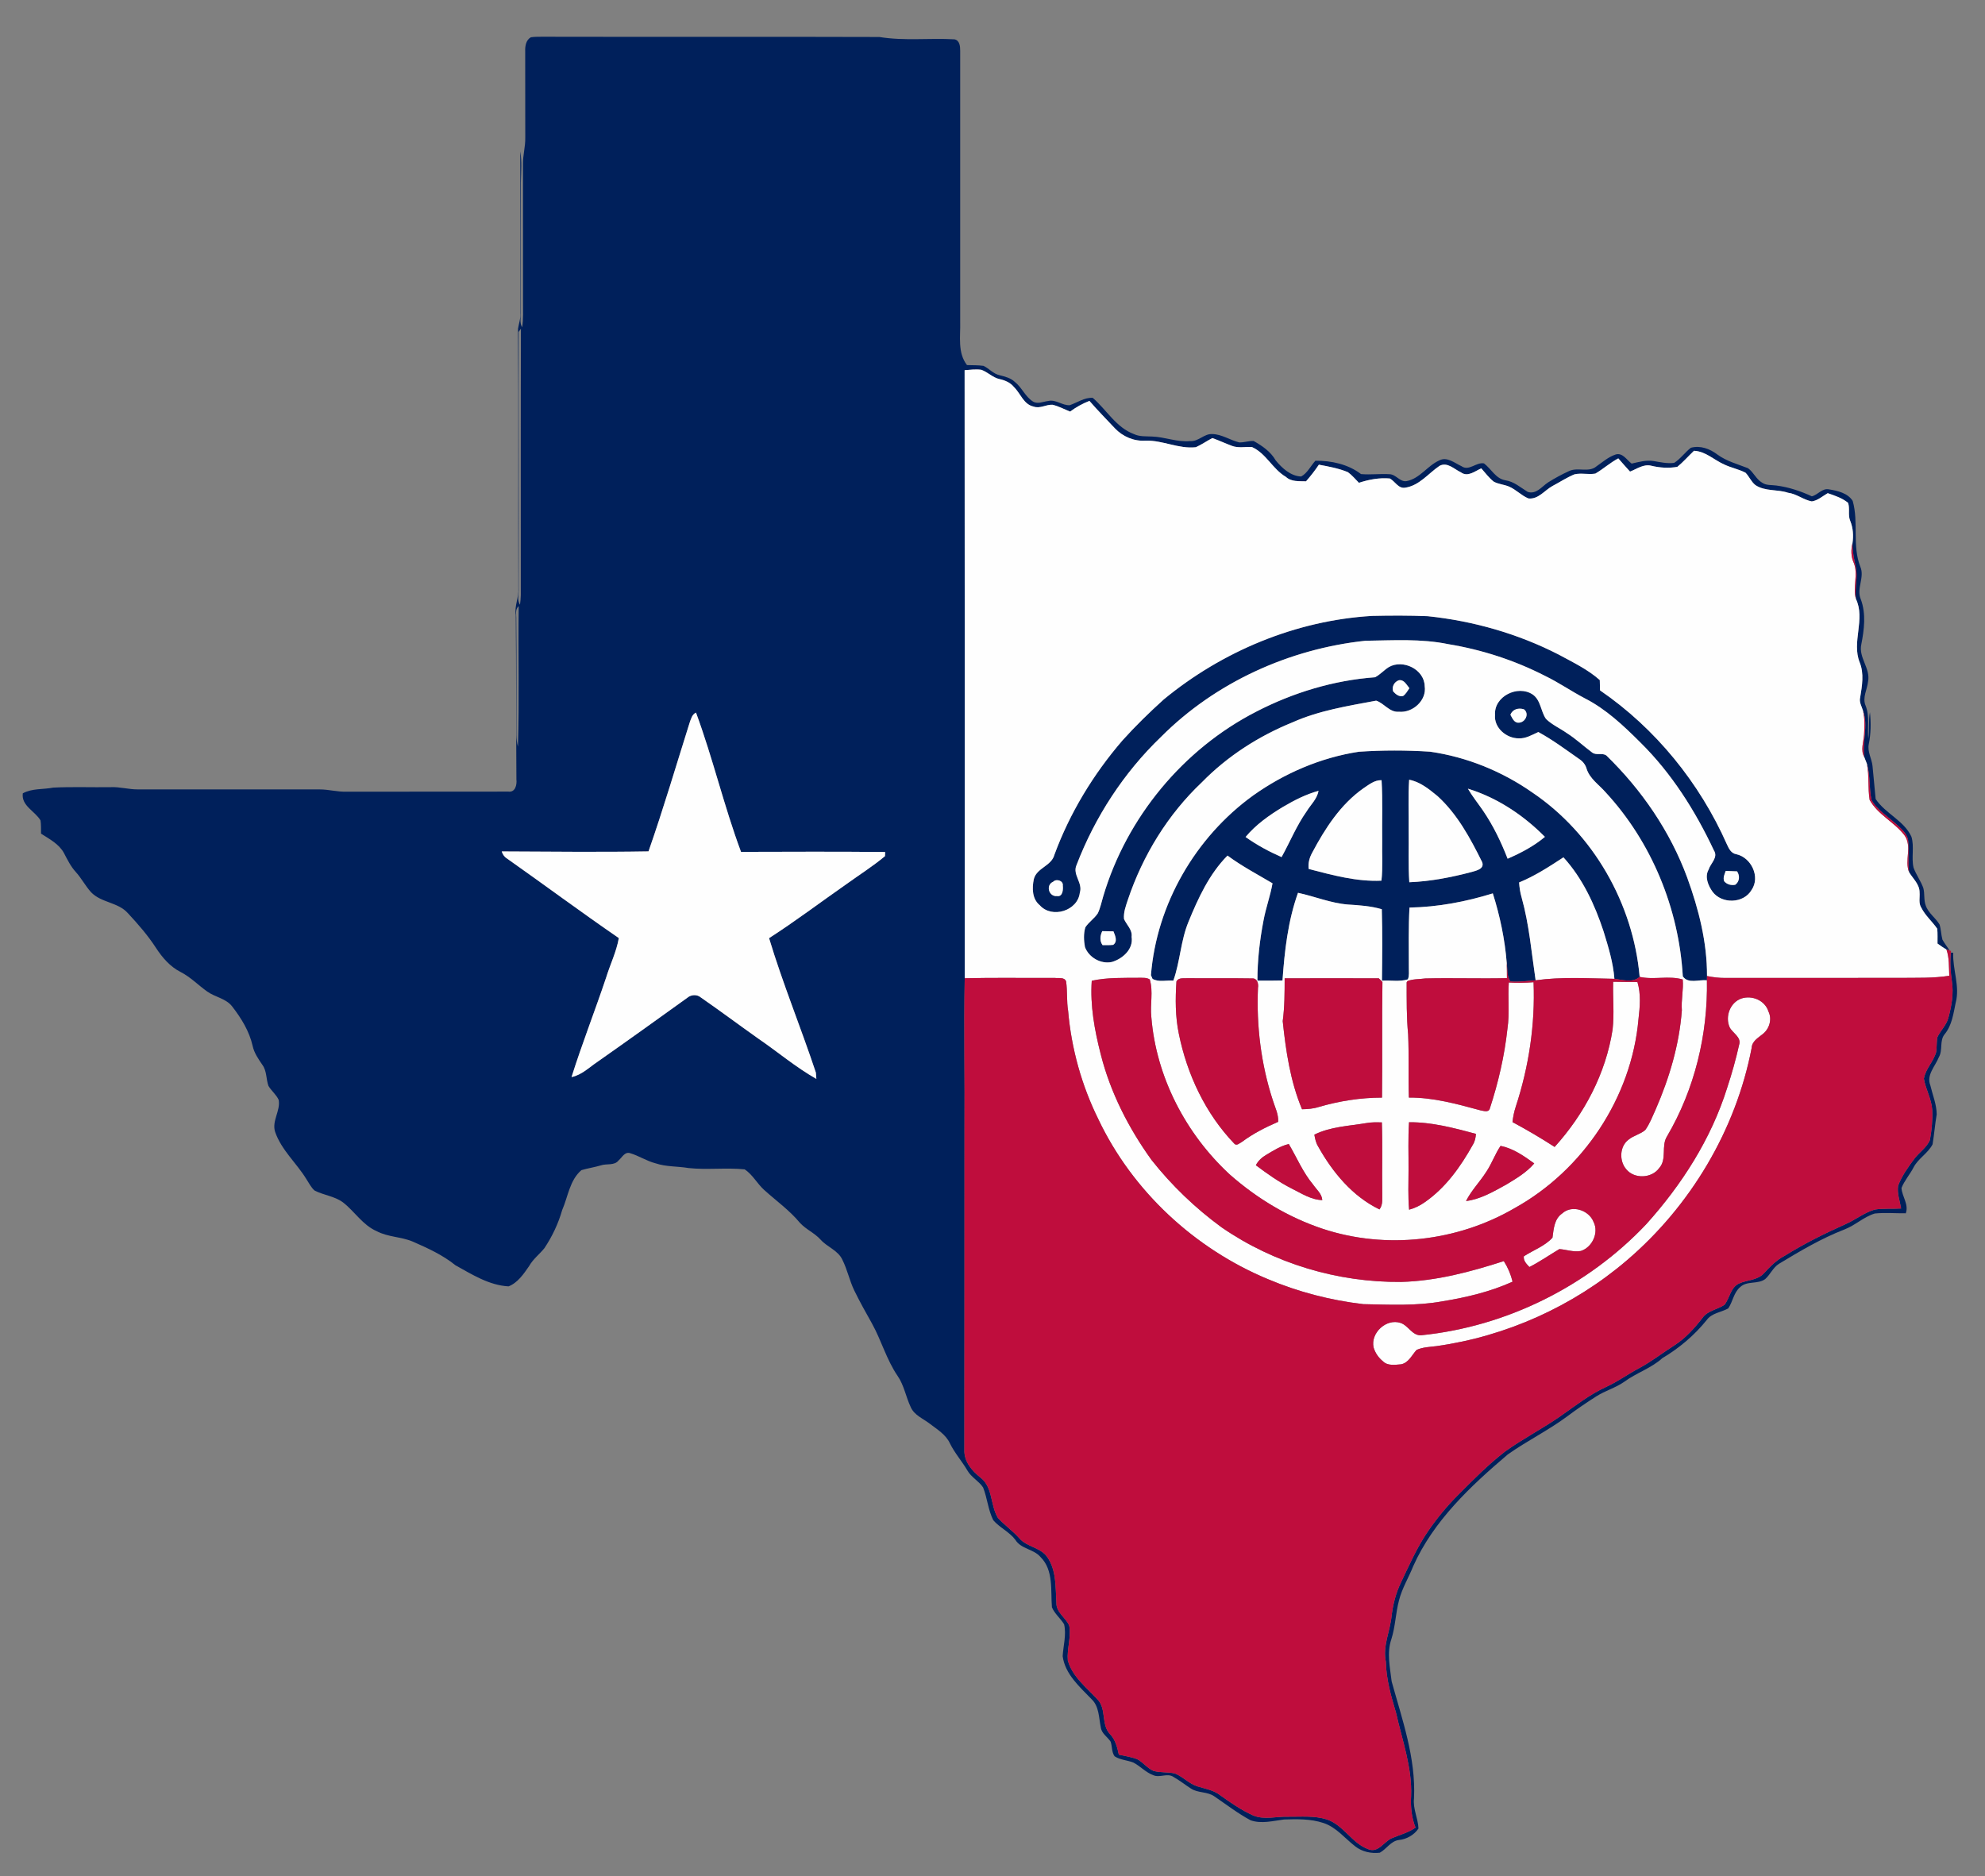 <?xml version="1.0" encoding="UTF-8"?>
<svg xmlns="http://www.w3.org/2000/svg" width="894pt" height="845pt" viewBox="0 0 894 845" version="1.1">
  <rect x="0" y="0" width="894" height="845" fill="#808080" stroke="none"/>
  <g id="#00205bff">
    <path fill="#00205b" opacity="1.00" d=" M 236.54 22.94 C 236.46 20.67 236.93 18.02 239.08 16.79 C 240.70 16.54 242.34 16.57 243.98 16.55 C 294.66 16.67 345.35 16.49 396.04 16.66 C 407.24 18.51 418.64 17.07 429.92 17.72 C 432.29 18.24 432.45 20.98 432.45 22.95 C 432.44 63.63 432.45 104.32 432.45 145.00 C 432.63 151.57 431.19 158.82 435.51 164.45 C 437.99 164.53 440.48 164.46 442.95 164.79 C 445.51 166.02 447.42 168.45 450.30 169.03 C 452.67 169.64 455.17 170.25 457.01 171.98 C 460.19 174.47 461.69 178.58 465.11 180.78 C 467.24 182.23 469.79 180.88 472.07 180.62 C 475.49 179.77 478.42 182.72 481.80 182.51 C 485.22 181.32 488.33 179.02 492.13 179.19 C 498.37 184.57 502.66 192.55 510.71 195.53 C 513.29 196.76 516.19 196.48 518.97 196.63 C 524.71 196.84 530.21 199.24 536.01 198.67 C 539.71 199.00 542.29 195.30 545.97 195.51 C 550.29 195.60 553.99 198.25 558.10 199.27 C 560.29 199.38 562.42 198.50 564.62 198.64 C 568.49 200.82 572.31 203.45 574.56 207.39 C 577.39 210.86 581.33 214.46 586.01 214.63 C 588.83 213.12 590.29 209.86 592.43 207.53 C 599.64 207.47 607.16 209.10 612.98 213.54 C 617.27 213.92 621.59 213.32 625.89 213.60 C 628.77 213.71 630.55 217.24 633.54 216.70 C 639.52 215.54 642.87 209.77 648.21 207.39 C 651.70 205.55 655.13 208.57 658.20 209.97 C 661.57 212.40 664.87 208.04 668.35 208.73 C 671.63 211.18 673.61 215.61 677.99 216.33 C 681.88 216.90 684.80 219.58 688.03 221.55 C 691.87 222.81 694.35 219.21 697.15 217.34 C 700.24 215.38 703.48 213.63 706.82 212.11 C 710.70 210.38 715.58 212.99 719.02 210.05 C 721.76 208.15 724.32 205.86 727.54 204.76 C 730.74 203.68 732.65 207.21 734.86 208.82 C 738.12 208.08 741.44 207.12 744.82 207.68 C 747.85 208.20 750.91 208.89 754.01 208.49 C 756.90 206.66 758.85 203.74 761.55 201.68 C 765.82 200.55 770.06 202.14 773.45 204.72 C 777.59 207.76 782.58 209.05 787.28 210.90 C 789.77 212.70 790.95 215.89 793.68 217.45 C 795.53 218.72 797.86 218.39 799.98 218.69 C 805.55 219.40 810.92 221.19 816.01 223.55 C 818.77 222.91 820.68 219.73 823.81 220.44 C 827.64 221.05 832.20 222.11 834.41 225.62 C 837.17 235.30 834.12 245.78 837.84 255.26 C 839.93 260.08 835.95 265.15 838.07 269.95 C 840.49 276.45 839.59 283.61 838.29 290.26 C 836.96 296.15 842.52 301.08 841.33 306.99 C 840.97 310.59 838.66 314.25 840.22 317.83 C 842.13 322.58 840.93 327.82 841.45 332.80 C 841.97 328.84 841.45 324.78 842.18 320.81 C 842.68 325.59 842.62 330.44 841.66 335.16 C 840.95 338.58 842.99 341.68 843.34 345.01 C 843.79 349.98 844.30 354.94 844.75 359.90 C 849.13 366.48 857.47 369.55 860.86 376.87 C 862.24 381.36 860.77 386.21 861.81 390.78 C 862.96 393.99 865.07 396.77 866.22 399.99 C 866.91 402.55 866.36 405.31 867.29 407.82 C 868.45 411.29 871.71 413.37 873.53 416.41 C 874.23 418.64 874.22 421.01 874.83 423.26 C 875.78 424.96 877.02 426.49 878.08 428.13 C 877.72 428.02 876.99 427.78 876.63 427.67 C 875.21 426.87 873.91 425.93 872.61 425.00 C 872.58 422.78 872.71 420.54 872.49 418.33 C 870.25 415.06 867.10 412.44 865.31 408.84 C 863.97 406.79 864.73 404.24 864.53 401.96 C 864.57 398.33 861.55 395.77 859.81 392.87 C 859.22 388.29 859.85 383.67 859.44 379.09 C 859.16 375.37 855.92 372.98 853.38 370.67 C 849.73 367.41 845.32 364.67 842.88 360.31 C 841.73 354.98 842.38 349.36 840.83 344.08 C 840.44 343.05 840.04 342.03 839.63 341.02 C 838.60 334.07 841.55 326.91 839.06 320.14 C 838.49 318.18 837.22 316.27 837.78 314.17 C 838.63 308.97 839.62 303.36 837.55 298.33 C 833.86 289.13 840.22 278.92 835.88 269.82 C 835.20 264.95 836.89 260.04 835.76 255.20 C 835.03 251.74 834.24 248.27 834.31 244.72 C 834.83 241.30 834.60 237.83 833.30 234.61 C 832.16 232.02 833.27 229.03 832.31 226.47 C 829.65 224.30 826.35 223.24 823.17 222.14 C 820.84 223.47 818.70 225.46 815.99 225.85 C 812.21 225.14 809.12 222.42 805.25 221.94 C 800.44 220.32 794.93 221.43 790.57 218.48 C 788.69 216.98 787.80 214.63 786.15 212.93 C 783.14 211.35 779.75 210.73 776.69 209.28 C 772.05 207.28 768.22 203.28 762.93 203.05 C 760.40 205.44 758.12 208.10 755.42 210.29 C 751.56 210.96 747.55 210.72 743.75 209.80 C 740.28 208.88 737.21 211.23 734.13 212.42 C 732.34 210.46 730.58 208.47 728.85 206.47 C 725.17 208.40 722.09 211.24 718.52 213.32 C 715.41 213.86 712.21 212.95 709.13 213.65 C 705.63 215.07 702.49 217.19 699.17 218.93 C 695.65 220.86 692.79 225.02 688.37 224.52 C 685.17 223.21 682.78 220.49 679.60 219.16 C 677.39 218.23 674.90 218.11 672.79 216.97 C 670.59 215.28 668.97 212.99 667.14 210.96 C 664.32 212.19 661.06 215.02 658.01 212.78 C 654.99 211.38 651.84 207.92 648.31 209.85 C 643.31 213.24 639.24 218.71 632.92 219.66 C 629.80 220.23 628.34 216.85 625.97 215.53 C 621.25 215.11 616.50 215.98 612.03 217.47 C 610.40 215.84 608.93 214.02 607.05 212.67 C 602.88 210.94 598.40 210.13 593.99 209.31 C 592.24 211.94 590.28 214.42 588.21 216.80 C 585.06 216.68 581.60 217.11 579.11 214.78 C 573.15 211.30 570.26 204.25 563.89 201.38 C 560.89 201.15 557.75 201.95 554.86 200.84 C 551.89 199.74 549.01 198.38 546.02 197.32 C 543.51 198.63 541.18 200.27 538.60 201.44 C 530.85 202.31 523.72 198.27 516.00 198.48 C 510.79 198.86 505.65 196.68 502.10 192.91 C 498.27 188.81 494.32 184.83 490.66 180.58 C 487.55 181.77 484.64 183.41 481.96 185.39 C 479.30 184.36 476.77 182.92 473.96 182.31 C 471.11 182.17 468.38 184.18 465.53 183.14 C 461.00 182.20 459.65 177.22 456.66 174.33 C 455.02 172.29 452.58 171.28 450.10 170.74 C 447.05 170.05 444.86 167.59 441.97 166.57 C 439.46 166.22 436.94 166.56 434.44 166.75 C 434.51 258.04 434.51 349.34 434.49 440.63 C 434.07 463.42 434.56 486.21 434.39 509.00 C 434.41 557.01 434.36 605.02 434.34 653.02 C 434.10 658.26 437.70 662.45 441.55 665.51 C 447.26 669.85 445.96 678.02 449.43 683.69 C 452.41 686.99 456.14 689.53 459.09 692.88 C 462.47 696.86 468.62 696.94 471.65 701.33 C 475.86 707.34 475.35 715.08 475.79 722.07 C 475.69 726.40 480.09 728.63 481.57 732.30 C 482.50 737.51 480.47 742.69 480.92 747.91 C 482.97 755.30 489.41 760.14 494.38 765.57 C 498.42 769.88 495.83 776.87 499.95 781.11 C 502.35 783.64 503.20 787.04 503.90 790.36 C 506.62 790.96 509.41 791.36 512.05 792.33 C 514.79 793.68 516.61 796.39 519.42 797.63 C 522.63 798.60 526.07 798.02 529.30 798.88 C 532.88 800.36 535.57 803.48 539.32 804.64 C 542.78 805.70 546.51 806.31 549.46 808.56 C 554.21 811.98 559.06 815.33 564.41 817.74 C 569.37 819.81 574.81 818.16 579.98 818.30 C 585.83 818.37 591.91 817.73 597.57 819.53 C 605.11 822.02 608.83 830.25 616.23 832.93 C 620.70 834.77 623.24 829.57 626.82 827.99 C 630.42 826.47 634.28 825.50 637.53 823.21 C 635.69 818.68 635.25 813.79 635.53 808.96 C 636.03 796.11 631.52 783.90 628.75 771.54 C 626.51 764.00 624.31 756.40 624.16 748.48 C 622.67 741.44 626.05 734.81 626.74 727.92 C 627.35 722.69 628.67 717.55 630.95 712.80 C 634.66 705.04 638.12 697.09 642.99 689.95 C 647.13 683.89 651.81 678.21 657.02 673.04 C 663.67 666.35 670.34 659.63 677.81 653.84 C 685.84 648.05 694.71 643.53 702.83 637.86 C 709.53 633.18 716.01 628.05 723.50 624.65 C 728.62 622.31 733.17 618.93 738.15 616.31 C 743.74 613.36 748.69 609.40 754.03 606.04 C 759.07 602.82 763.08 598.34 766.73 593.66 C 769.07 590.31 773.44 589.88 776.66 587.74 C 779.02 584.74 779.35 580.05 783.10 578.18 C 786.80 576.46 791.53 576.76 794.44 573.51 C 797.17 570.53 800.04 567.60 803.67 565.71 C 812.46 560.23 821.74 555.61 831.20 551.39 C 835.70 549.42 839.62 546.17 844.39 544.81 C 848.30 544.23 852.27 544.56 856.22 544.34 C 855.66 540.96 854.33 537.55 854.86 534.11 C 856.51 529.68 859.32 525.79 862.11 522.03 C 864.30 519.05 867.75 516.96 869.19 513.47 C 869.99 509.02 870.45 504.46 870.23 499.94 C 869.93 495.01 867.27 490.68 866.47 485.89 C 867.19 481.46 870.84 478.16 872.00 473.87 C 872.32 471.69 872.17 469.48 872.50 467.31 C 873.90 464.18 876.68 461.78 877.52 458.36 C 878.98 453.06 879.93 447.48 879.09 442.00 C 878.47 437.74 878.18 433.42 878.62 429.13 L 879.69 429.11 C 879.35 436.71 882.81 444.18 880.79 451.72 C 879.76 456.58 879.14 461.81 875.87 465.79 C 873.39 468.72 875.11 472.95 873.23 476.17 C 871.62 480.26 867.51 484.18 869.38 488.88 C 870.41 493.21 872.21 497.46 872.25 501.96 C 871.47 506.43 871.14 510.96 870.39 515.44 C 868.32 519.47 863.97 521.76 861.85 525.79 C 860.21 529.00 857.71 531.76 856.39 535.11 C 856.62 538.99 859.78 542.48 858.32 546.50 C 853.67 546.55 849.00 546.13 844.37 546.60 C 839.40 548.10 835.57 551.93 830.74 553.77 C 820.33 557.80 810.72 563.51 801.20 569.26 C 798.51 570.95 797.32 574.08 795.00 576.14 C 791.69 578.60 786.77 576.80 783.73 579.76 C 780.79 582.23 780.44 586.31 778.36 589.35 C 775.15 591.14 770.95 591.40 768.65 594.60 C 763.10 601.48 756.30 607.23 748.70 611.74 C 743.60 616.36 736.91 618.39 731.44 622.46 C 727.56 625.16 722.92 626.41 718.95 628.96 C 714.50 631.79 710.13 634.76 705.91 637.93 C 697.37 644.28 687.75 648.99 679.08 655.12 C 662.33 669.36 645.63 684.99 636.51 705.40 C 634.45 710.59 631.44 715.41 630.08 720.86 C 628.55 726.63 628.45 732.69 626.62 738.40 C 624.52 744.55 626.04 751.10 626.77 757.36 C 631.52 774.57 637.71 791.87 636.84 810.00 C 636.26 814.70 638.69 819.04 638.85 823.62 C 636.97 826.48 633.46 828.50 629.98 828.80 C 626.36 829.29 624.46 832.87 621.44 834.52 C 617.58 834.97 613.46 834.11 610.39 831.67 C 605.69 828.06 601.85 823.04 596.05 821.13 C 590.35 819.24 584.24 819.36 578.32 819.55 C 573.35 820.18 568.15 821.62 563.25 819.92 C 557.49 816.82 552.29 812.80 546.90 809.13 C 543.77 806.92 539.54 807.71 536.38 805.62 C 533.73 803.92 531.27 801.94 528.53 800.40 C 525.80 798.48 522.39 800.88 519.49 799.63 C 516.06 798.41 513.60 795.53 510.41 793.89 C 507.65 792.83 504.50 792.74 501.99 791.09 C 500.63 789.22 500.94 786.63 500.20 784.49 C 498.75 782.30 496.06 780.80 495.76 777.98 C 494.87 773.68 495.04 768.62 491.63 765.37 C 486.25 759.79 479.69 754.12 478.60 745.99 C 478.88 741.22 480.34 736.39 479.25 731.61 C 477.59 728.94 475.00 726.91 473.77 723.98 C 473.13 716.38 474.60 707.26 468.64 701.35 C 465.57 697.69 459.90 697.79 457.31 693.61 C 454.61 689.97 450.23 688.13 447.33 684.73 C 445.02 680.12 444.66 674.79 442.77 670.01 C 440.85 667.08 437.44 665.43 435.69 662.35 C 433.22 658.13 429.93 654.47 427.79 650.07 C 425.93 646.13 422.08 643.83 418.75 641.29 C 415.76 638.96 411.75 637.48 410.16 633.78 C 407.97 629.18 407.19 623.96 404.24 619.72 C 399.28 612.45 396.97 603.82 392.73 596.17 C 389.96 591.23 387.18 586.29 384.71 581.20 C 382.58 576.77 381.62 571.87 379.41 567.48 C 377.48 563.20 372.59 561.75 369.60 558.40 C 366.88 555.36 362.97 553.78 360.24 550.77 C 355.55 545.10 349.49 540.83 344.08 535.91 C 340.95 533.06 338.96 529.07 335.38 526.71 C 326.98 525.87 318.47 527.02 310.07 526.12 C 305.15 525.28 300.05 525.61 295.27 524.00 C 291.23 522.97 287.72 520.58 283.75 519.41 C 281.34 518.68 280.18 521.36 278.65 522.63 C 276.74 525.17 273.28 524.01 270.63 524.92 C 267.74 525.78 264.75 526.21 261.86 527.06 C 256.57 531.58 255.83 539.01 253.18 545.08 C 251.44 551.18 248.71 556.93 245.19 562.21 C 242.97 564.97 240.05 567.14 238.30 570.28 C 235.86 573.82 233.17 577.81 229.04 579.42 C 220.29 578.95 212.58 574.05 205.12 569.91 C 199.37 565.26 192.62 562.20 185.90 559.25 C 180.65 557.02 174.67 557.25 169.59 554.53 C 163.33 551.79 159.72 545.65 154.47 541.59 C 150.69 538.78 145.80 538.38 141.69 536.26 C 140.08 534.86 139.17 532.89 138.01 531.15 C 133.58 523.88 126.75 518.06 123.92 509.86 C 122.30 504.92 126.42 500.36 125.51 495.42 C 124.42 493.02 122.22 491.37 120.90 489.11 C 119.80 486.03 120.20 482.45 118.21 479.71 C 116.37 477.02 114.47 474.30 113.77 471.06 C 112.29 464.51 108.70 458.69 104.64 453.44 C 101.89 449.75 96.96 449.19 93.37 446.65 C 89.29 443.76 85.78 440.07 81.28 437.78 C 76.57 435.39 73.07 431.28 70.23 426.93 C 66.59 421.31 62.18 416.25 57.63 411.36 C 53.26 406.36 45.62 406.68 41.05 401.92 C 38.48 399.11 36.74 395.65 34.18 392.83 C 31.85 390.30 30.36 387.20 28.78 384.20 C 26.54 380.11 22.24 377.93 18.48 375.50 C 18.44 373.51 18.55 371.51 18.25 369.55 C 15.79 365.33 9.53 362.99 10.27 357.34 C 14.48 355.04 19.42 355.66 23.99 354.76 C 32.65 354.33 41.33 354.70 50.00 354.56 C 54.03 354.40 57.95 355.58 61.96 355.57 C 89.32 355.58 116.67 355.61 144.02 355.58 C 148.03 355.57 151.94 356.74 155.96 356.59 C 180.29 356.54 204.63 356.64 228.96 356.56 C 232.08 357.01 232.88 353.45 232.58 351.07 C 232.40 326.37 232.52 301.65 232.30 276.94 C 231.63 272.85 233.76 269.06 233.47 264.99 C 233.29 226.01 233.61 187.02 233.30 148.05 C 233.69 145.70 234.52 143.42 234.44 141.02 C 234.41 116.74 234.45 92.45 234.31 68.18 C 235.06 72.40 234.70 77.47 234.58 82.00 C 234.56 101.33 234.60 120.67 234.57 140.01 C 234.70 142.48 233.82 145.17 235.16 147.43 C 235.77 143.65 235.53 139.81 235.56 136.00 C 235.54 115.33 235.57 94.66 235.54 73.99 C 235.46 69.97 236.66 66.07 236.57 62.05 C 236.56 49.02 236.55 35.98 236.54 22.94 M 233.55 149.53 C 233.62 188.01 233.57 226.52 233.58 265.01 C 233.77 267.45 232.73 270.20 234.20 272.39 C 234.40 270.94 234.52 269.48 234.56 268.02 C 234.59 228.03 234.49 188.03 234.61 148.04 C 234.34 148.42 233.81 149.16 233.55 149.53 M 232.51 279.03 C 232.69 296.37 232.52 313.72 232.59 331.06 C 232.61 332.83 232.82 334.59 233.28 336.30 C 233.94 315.23 233.32 294.12 233.61 273.04 C 231.82 274.54 232.62 277.01 232.51 279.03 M 310.62 325.44 C 304.52 344.81 298.78 364.32 292.08 383.49 C 270.04 383.87 247.99 383.60 225.96 383.51 C 226.39 384.77 227.08 385.92 228.25 386.63 C 245.12 398.53 261.70 410.84 278.71 422.54 C 277.64 428.67 274.83 434.34 273.01 440.26 C 267.98 455.28 262.17 470.04 257.41 485.14 C 262.03 484.20 265.40 480.72 269.19 478.20 C 282.71 468.72 296.12 459.09 309.52 449.45 C 311.18 447.99 313.88 447.79 315.61 449.26 C 324.29 455.27 332.76 461.61 341.38 467.71 C 350.19 473.73 358.38 480.70 367.67 485.97 C 367.62 485.26 367.50 483.84 367.45 483.13 C 360.71 462.86 352.53 443.02 346.37 422.57 C 358.30 414.90 369.61 406.32 381.24 398.21 C 387.03 394.04 393.08 390.21 398.58 385.64 C 398.60 385.18 398.63 384.24 398.65 383.77 C 377.01 383.56 355.37 383.65 333.74 383.71 C 326.06 363.11 321.08 341.60 313.46 320.98 C 311.70 321.80 311.24 323.78 310.62 325.44 Z"></path>
    <path fill="#00205b" opacity="1.00" d=" M 524.10 315.07 C 550.52 293.29 583.70 279.46 617.96 277.42 C 626.31 277.23 634.67 277.20 643.03 277.55 C 663.48 279.68 683.61 285.42 701.94 294.81 C 708.32 298.29 715.03 301.45 720.51 306.33 C 720.54 307.87 720.57 309.41 720.62 310.96 C 745.66 328.14 765.49 352.61 777.77 380.34 C 778.64 382.25 779.68 384.40 782.00 384.76 C 788.73 386.24 792.91 394.97 788.88 400.85 C 785.31 407.03 775.51 407.29 771.30 401.68 C 769.31 398.88 767.65 394.97 769.52 391.69 C 770.41 388.85 773.93 386.21 771.92 383.09 C 763.53 365.23 752.80 348.22 738.68 334.33 C 731.16 326.83 723.28 319.38 713.73 314.53 C 707.64 311.35 701.99 307.39 695.79 304.41 C 682.15 297.42 667.41 292.64 652.29 290.15 C 640.01 287.61 627.39 288.46 614.94 288.62 C 580.63 292.28 547.35 307.38 522.91 331.91 C 506.13 348.02 493.14 367.99 484.83 389.70 C 482.93 393.98 487.79 397.70 486.33 402.08 C 485.41 410.30 473.76 413.88 468.31 407.77 C 464.80 404.91 464.76 400.02 465.62 395.94 C 466.94 390.89 473.54 390.09 474.86 385.06 C 481.81 366.18 492.42 348.73 505.53 333.51 C 511.37 327.03 517.62 320.92 524.10 315.07 M 777.24 392.29 C 776.70 393.75 775.91 395.35 776.53 396.94 C 777.78 398.39 779.64 398.88 781.51 398.53 C 783.51 397.04 783.67 394.48 782.34 392.49 C 780.63 392.39 778.93 392.33 777.24 392.29 M 474.35 397.15 C 470.82 398.62 472.34 404.00 476.06 403.62 C 478.62 404.04 478.88 400.72 478.66 398.90 C 478.99 396.70 475.74 395.67 474.35 397.15 Z"></path>
    <path fill="#00205b" opacity="1.00" d=" M 625.50 300.47 C 631.81 296.82 641.46 301.45 641.65 309.04 C 642.66 315.49 636.21 321.21 630.00 320.59 C 625.83 320.96 623.38 316.75 619.80 315.60 C 607.07 317.98 594.07 320.03 582.16 325.35 C 566.95 331.53 552.84 340.57 541.34 352.33 C 526.01 366.81 514.68 385.30 507.98 405.25 C 507.06 408.05 505.95 410.94 506.23 413.95 C 507.40 416.62 510.08 418.78 509.65 421.98 C 510.55 427.51 505.63 431.87 500.79 433.30 C 495.84 434.39 490.39 431.30 488.64 426.58 C 488.11 423.67 487.95 420.55 488.82 417.69 C 490.37 415.31 492.88 413.74 494.43 411.37 C 495.60 408.92 496.11 406.24 496.89 403.66 C 507.43 368.22 532.84 337.44 565.76 320.56 C 582.34 311.98 600.64 306.43 619.28 305.06 C 621.59 303.88 623.31 301.84 625.50 300.47 M 627.45 311.45 C 628.60 312.68 630.09 313.99 631.93 313.49 C 633.18 312.60 633.91 311.21 634.76 309.98 C 633.48 308.48 632.37 305.99 629.99 306.41 C 627.92 307.17 626.75 309.32 627.45 311.45 M 496.43 419.42 C 495.47 421.45 495.17 423.79 496.58 425.72 C 498.17 425.71 499.77 425.77 501.36 425.59 C 503.49 424.05 502.23 421.42 501.47 419.51 C 499.78 419.49 498.10 419.46 496.43 419.42 Z"></path>
    <path fill="#00205b" opacity="1.00" d=" M 673.32 321.99 C 672.81 313.66 683.56 308.36 690.26 312.80 C 693.96 315.33 693.88 320.38 696.27 323.81 C 698.99 326.48 702.58 328.02 705.67 330.21 C 709.74 332.77 713.22 336.10 717.07 338.95 C 718.92 340.39 721.62 338.95 723.47 340.29 C 739.35 355.73 752.22 374.46 759.89 395.31 C 765.05 409.50 768.87 424.46 768.80 439.64 C 768.79 440.12 768.77 441.08 768.76 441.56 C 765.17 441.14 760.30 443.30 757.90 439.77 C 756.13 409.31 743.90 379.34 723.13 356.88 C 720.13 353.42 715.91 350.73 714.53 346.15 C 713.99 344.31 712.76 342.85 711.17 341.84 C 705.16 337.64 699.28 333.23 692.83 329.73 C 690.02 331.00 687.20 332.73 684.02 332.58 C 678.47 332.62 672.79 327.83 673.32 321.99 M 680.26 321.97 C 681.10 323.42 681.92 325.66 683.99 325.52 C 686.93 325.49 688.97 321.44 686.32 319.48 C 683.87 318.74 681.24 319.41 680.26 321.97 Z"></path>
    <path fill="#00205b" opacity="1.00" d=" M 564.33 358.34 C 578.44 348.30 594.81 341.24 611.97 338.61 C 622.64 337.88 633.38 337.89 644.05 338.58 C 660.56 340.94 676.44 347.39 690.10 356.94 C 717.61 375.50 735.56 407.04 738.47 440.01 C 735.27 442.85 730.85 441.33 727.09 440.89 C 726.54 433.55 724.35 426.49 722.20 419.50 C 718.23 407.46 712.76 395.62 704.14 386.17 C 697.73 390.37 691.29 394.57 684.17 397.48 C 684.32 399.78 684.66 402.07 685.32 404.30 C 688.72 416.46 689.76 429.10 691.61 441.56 C 687.84 441.83 684.06 442.41 680.28 442.07 C 678.55 439.80 679.00 436.52 678.60 433.80 C 677.77 423.14 675.55 412.59 672.33 402.41 C 660.17 406.18 647.54 408.57 634.80 408.80 C 634.31 417.84 634.51 426.91 634.51 435.97 C 634.48 437.69 634.78 439.49 634.07 441.13 C 630.33 442.32 626.27 441.45 622.40 441.74 C 622.52 431.01 622.65 420.27 622.33 409.54 C 617.37 408.09 612.20 407.74 607.07 407.43 C 599.33 406.81 592.12 403.76 584.59 402.15 C 580.07 414.79 578.53 428.32 577.61 441.64 C 573.84 441.73 570.08 441.74 566.31 441.70 C 566.30 432.57 567.35 423.46 569.08 414.50 C 570.12 408.89 572.13 403.50 573.11 397.87 C 566.28 393.82 559.23 390.12 552.84 385.38 C 544.58 393.73 539.61 404.60 535.22 415.33 C 531.75 423.80 531.50 433.12 528.45 441.71 C 525.35 441.42 521.89 442.55 519.08 440.91 C 518.90 440.49 518.54 439.66 518.36 439.25 C 520.90 407.28 538.41 377.10 564.33 358.34 M 614.04 355.08 C 603.75 362.33 596.77 373.16 590.97 384.11 C 589.72 386.34 589.07 388.86 589.41 391.41 C 600.11 394.18 611.01 397.20 622.17 396.68 C 622.84 390.81 622.38 384.89 622.51 378.99 C 622.38 369.81 622.78 360.60 622.23 351.43 C 619.07 351.30 616.54 353.44 614.04 355.08 M 634.65 351.22 C 634.13 358.80 634.53 366.41 634.43 374.00 C 634.56 381.79 634.19 389.60 634.72 397.39 C 644.29 397.01 653.79 395.16 663.04 392.70 C 665.12 392.09 668.62 391.32 667.54 388.35 C 662.23 377.63 656.38 366.72 647.41 358.57 C 643.63 355.47 639.59 352.15 634.65 351.22 M 661.11 355.25 C 663.12 358.69 665.63 361.79 667.88 365.07 C 672.49 371.80 676.04 379.20 679.00 386.79 C 684.96 384.21 690.80 381.15 695.79 376.95 C 686.15 367.20 674.29 359.29 661.11 355.25 M 577.70 363.53 C 571.56 367.24 565.60 371.46 560.98 377.01 C 566.03 380.61 571.51 383.57 577.19 386.06 C 580.99 379.23 583.92 371.91 588.46 365.49 C 590.31 362.44 593.22 359.88 593.82 356.22 C 588.10 357.79 582.78 360.53 577.70 363.53 Z"></path>
  </g>
  <g id="#fefefeff">
    <path fill="#fefefe" opacity="1.00" d=" M 434.44 166.75 C 436.94 166.56 439.46 166.22 441.97 166.57 C 444.86 167.59 447.05 170.05 450.10 170.74 C 452.58 171.28 455.02 172.29 456.66 174.33 C 459.65 177.22 461.00 182.20 465.53 183.14 C 468.38 184.18 471.11 182.17 473.96 182.31 C 476.77 182.92 479.30 184.36 481.96 185.39 C 484.64 183.41 487.55 181.77 490.66 180.58 C 494.32 184.83 498.27 188.81 502.10 192.91 C 505.65 196.68 510.79 198.86 516.00 198.48 C 523.72 198.27 530.85 202.31 538.60 201.44 C 541.18 200.27 543.51 198.63 546.02 197.32 C 549.01 198.38 551.89 199.74 554.86 200.84 C 557.75 201.95 560.89 201.15 563.89 201.38 C 570.26 204.25 573.15 211.30 579.11 214.78 C 581.60 217.11 585.06 216.68 588.21 216.80 C 590.28 214.42 592.24 211.94 593.99 209.31 C 598.40 210.13 602.88 210.94 607.05 212.67 C 608.93 214.02 610.40 215.84 612.03 217.47 C 616.50 215.98 621.25 215.11 625.97 215.53 C 628.34 216.85 629.80 220.23 632.92 219.66 C 639.24 218.71 643.31 213.24 648.31 209.85 C 651.84 207.92 654.99 211.38 658.01 212.78 C 661.06 215.02 664.32 212.19 667.14 210.96 C 668.97 212.99 670.59 215.28 672.79 216.97 C 674.90 218.11 677.39 218.23 679.60 219.16 C 682.78 220.49 685.17 223.21 688.37 224.52 C 692.79 225.02 695.65 220.86 699.17 218.93 C 702.49 217.19 705.63 215.07 709.13 213.65 C 712.21 212.95 715.41 213.86 718.52 213.32 C 722.09 211.24 725.17 208.40 728.85 206.47 C 730.58 208.47 732.34 210.46 734.13 212.42 C 737.21 211.23 740.28 208.88 743.75 209.80 C 747.55 210.72 751.56 210.96 755.42 210.29 C 758.12 208.10 760.40 205.44 762.93 203.05 C 768.22 203.28 772.05 207.28 776.69 209.28 C 779.75 210.73 783.14 211.35 786.15 212.93 C 787.80 214.63 788.69 216.98 790.57 218.48 C 794.93 221.43 800.44 220.32 805.25 221.94 C 809.12 222.42 812.21 225.14 815.99 225.85 C 818.70 225.46 820.84 223.47 823.17 222.14 C 826.35 223.24 829.65 224.30 832.31 226.47 C 833.27 229.03 832.16 232.02 833.30 234.61 C 834.60 237.83 834.83 241.30 834.31 244.72 C 833.60 247.66 833.61 250.71 834.89 253.51 C 837.04 258.77 834.29 264.49 835.88 269.82 C 840.22 278.92 833.86 289.13 837.55 298.33 C 839.62 303.36 838.63 308.97 837.78 314.17 C 837.22 316.27 838.49 318.18 839.06 320.14 C 839.92 323.69 839.73 327.39 839.52 331.01 C 839.30 334.34 837.86 337.86 839.63 341.02 C 840.04 342.03 840.44 343.05 840.83 344.08 C 841.88 349.42 841.18 354.96 842.04 360.29 C 845.71 366.99 853.22 370.29 857.76 376.27 C 861.30 381.24 857.65 387.58 859.81 392.87 C 861.55 395.77 864.57 398.33 864.53 401.96 C 864.73 404.24 863.97 406.79 865.31 408.84 C 867.10 412.44 870.25 415.06 872.49 418.33 C 872.71 420.54 872.58 422.78 872.61 425.00 C 873.91 425.93 875.21 426.87 876.63 427.67 C 877.97 431.47 877.72 435.54 877.91 439.51 C 870.66 440.67 863.31 440.38 856.00 440.47 C 829.65 440.53 803.31 440.46 776.96 440.50 C 774.21 440.52 771.48 440.18 768.80 439.64 C 768.87 424.46 765.05 409.50 759.89 395.31 C 752.22 374.46 739.35 355.73 723.47 340.29 C 721.62 338.95 718.92 340.39 717.07 338.95 C 713.22 336.10 709.74 332.77 705.67 330.21 C 702.58 328.02 698.99 326.48 696.27 323.81 C 693.88 320.38 693.96 315.33 690.26 312.80 C 683.56 308.36 672.81 313.66 673.32 321.99 C 672.79 327.83 678.47 332.62 684.02 332.58 C 687.20 332.73 690.02 331.00 692.83 329.73 C 699.28 333.23 705.16 337.64 711.17 341.84 C 712.76 342.85 713.99 344.31 714.53 346.15 C 715.91 350.73 720.13 353.42 723.13 356.88 C 743.90 379.34 756.13 409.31 757.90 439.77 C 760.30 443.30 765.17 441.14 768.76 441.56 C 769.20 465.98 763.21 490.67 750.82 511.79 C 748.01 516.17 750.91 522.15 747.22 526.18 C 743.86 530.82 735.99 531.13 732.40 526.63 C 729.21 522.94 729.41 516.40 733.42 513.37 C 735.69 511.49 738.77 510.91 740.99 508.99 C 743.02 506.17 744.23 502.87 745.67 499.74 C 751.85 485.58 756.33 470.50 757.47 455.05 C 757.10 450.42 758.28 445.76 757.87 441.20 C 751.68 439.32 744.85 441.46 738.47 440.01 C 735.56 407.04 717.61 375.50 690.10 356.94 C 676.44 347.39 660.56 340.94 644.05 338.58 C 633.38 337.89 622.64 337.88 611.97 338.61 C 594.81 341.24 578.44 348.30 564.33 358.34 C 538.41 377.10 520.90 407.28 518.36 439.25 C 518.54 439.66 518.90 440.49 519.08 440.91 C 521.89 442.55 525.35 441.42 528.45 441.71 C 531.50 433.12 531.75 423.80 535.22 415.33 C 539.61 404.60 544.58 393.73 552.84 385.38 C 559.23 390.12 566.28 393.82 573.11 397.87 C 572.13 403.50 570.12 408.89 569.08 414.50 C 567.35 423.46 566.30 432.57 566.31 441.70 C 570.08 441.74 573.84 441.73 577.61 441.64 C 578.53 428.32 580.07 414.79 584.59 402.15 C 592.12 403.76 599.33 406.81 607.07 407.43 C 612.20 407.74 617.37 408.09 622.33 409.54 C 622.65 420.27 622.52 431.01 622.40 441.74 C 626.27 441.45 630.33 442.32 634.07 441.13 C 634.78 439.49 634.48 437.69 634.51 435.97 C 634.51 426.91 634.31 417.84 634.80 408.80 C 647.54 408.57 660.17 406.18 672.33 402.41 C 675.55 412.59 677.77 423.14 678.60 433.80 C 678.68 436.05 678.67 438.31 678.69 440.58 C 666.45 440.87 654.21 440.42 641.98 440.72 C 639.29 441.09 636.45 440.91 633.89 441.90 L 633.53 442.47 C 633.54 450.30 633.45 458.15 634.20 465.96 C 634.60 475.42 634.21 484.91 634.53 494.38 C 645.52 494.30 656.20 497.27 666.72 500.12 C 668.06 500.32 670.39 501.24 670.96 499.38 C 674.79 487.68 677.60 475.60 678.92 463.34 C 679.95 456.45 679.06 449.47 679.53 442.55 C 683.24 442.77 686.97 442.72 690.68 442.43 C 691.45 461.39 688.58 480.42 682.68 498.43 C 681.93 500.70 681.45 503.05 681.19 505.43 C 687.66 508.90 694.00 512.62 700.17 516.62 C 713.53 501.87 723.24 483.49 726.28 463.71 C 727.09 456.57 726.33 449.38 726.53 442.22 C 730.17 442.29 733.81 442.31 737.46 442.32 C 739.11 447.75 738.58 453.50 737.94 459.04 C 734.85 494.31 712.97 527.12 682.08 544.22 C 656.30 559.24 624.13 562.89 595.75 553.50 C 580.30 548.37 566.10 539.81 553.91 529.07 C 534.06 510.76 520.68 485.09 518.53 458.05 C 517.93 452.46 519.47 446.54 517.83 441.18 C 516.36 440.24 514.60 440.47 512.97 440.43 C 505.86 440.50 498.69 440.23 491.70 441.76 C 490.93 452.91 492.97 464.04 495.73 474.81 C 500.05 492.02 508.29 508.12 518.62 522.48 C 527.67 533.94 538.34 544.17 550.13 552.80 C 573.72 569.09 602.40 577.68 631.04 577.42 C 646.88 577.00 662.29 572.89 677.29 568.04 C 679.10 570.89 680.44 574.01 681.23 577.31 C 671.24 581.84 660.46 584.39 649.67 586.15 C 637.91 588.29 625.89 587.67 614.01 587.43 C 599.28 585.71 584.76 581.96 571.09 576.19 C 538.07 562.47 510.10 536.57 494.71 504.21 C 487.16 488.96 482.52 472.30 481.06 455.35 C 480.33 450.96 480.78 446.48 480.15 442.09 C 479.42 439.98 476.72 440.74 475.04 440.49 C 461.52 440.57 448.00 440.32 434.49 440.63 C 434.51 349.34 434.51 258.04 434.44 166.75 M 524.10 315.07 C 517.62 320.92 511.37 327.03 505.53 333.51 C 492.42 348.73 481.81 366.18 474.86 385.06 C 473.54 390.09 466.94 390.89 465.62 395.94 C 464.76 400.02 464.80 404.91 468.31 407.77 C 473.76 413.88 485.41 410.30 486.33 402.08 C 487.79 397.70 482.93 393.98 484.83 389.70 C 493.14 367.99 506.13 348.02 522.91 331.91 C 547.35 307.38 580.63 292.28 614.94 288.62 C 627.39 288.46 640.01 287.61 652.29 290.15 C 667.41 292.64 682.15 297.42 695.79 304.41 C 701.99 307.39 707.64 311.35 713.73 314.53 C 723.28 319.38 731.16 326.83 738.68 334.33 C 752.80 348.22 763.53 365.23 771.92 383.09 C 773.93 386.21 770.41 388.85 769.52 391.69 C 767.65 394.97 769.31 398.88 771.30 401.68 C 775.51 407.29 785.31 407.03 788.88 400.85 C 792.91 394.97 788.73 386.24 782.00 384.76 C 779.68 384.40 778.64 382.25 777.77 380.34 C 765.49 352.61 745.66 328.14 720.62 310.96 C 720.57 309.41 720.54 307.87 720.51 306.33 C 715.03 301.45 708.32 298.29 701.94 294.81 C 683.61 285.42 663.48 279.68 643.03 277.55 C 634.67 277.20 626.31 277.23 617.96 277.42 C 583.70 279.46 550.52 293.29 524.10 315.07 M 625.50 300.47 C 623.31 301.84 621.59 303.88 619.28 305.06 C 600.64 306.43 582.34 311.98 565.76 320.56 C 532.84 337.44 507.43 368.22 496.89 403.66 C 496.11 406.24 495.60 408.92 494.43 411.37 C 492.88 413.74 490.37 415.31 488.82 417.69 C 487.95 420.55 488.11 423.67 488.64 426.58 C 490.39 431.30 495.84 434.39 500.79 433.30 C 505.63 431.87 510.55 427.51 509.65 421.98 C 510.08 418.78 507.40 416.62 506.23 413.95 C 505.95 410.94 507.06 408.05 507.98 405.25 C 514.68 385.30 526.01 366.81 541.34 352.33 C 552.84 340.57 566.95 331.53 582.16 325.35 C 594.07 320.03 607.07 317.98 619.80 315.60 C 623.38 316.75 625.83 320.96 630.00 320.59 C 636.21 321.21 642.66 315.49 641.65 309.04 C 641.46 301.45 631.81 296.82 625.50 300.47 M 529.84 442.09 C 529.32 449.95 529.31 457.91 530.92 465.66 C 534.63 483.96 542.92 501.61 555.91 515.15 C 556.94 516.32 558.39 514.84 559.38 514.32 C 564.38 510.61 569.95 507.77 575.66 505.30 C 575.86 501.84 574.20 498.72 573.22 495.50 C 567.92 479.24 565.83 462.02 566.56 444.96 C 566.89 443.17 566.26 440.60 564.01 440.71 C 554.33 440.55 544.64 440.70 534.96 440.61 C 533.23 440.77 530.80 440.17 529.84 442.09 M 578.58 440.67 C 578.57 447.11 578.57 453.56 577.71 459.95 C 579.12 473.40 581.13 487.07 586.40 499.64 C 588.93 499.60 591.49 499.41 593.92 498.62 C 603.17 495.93 612.79 494.40 622.43 494.40 C 622.64 477.04 622.36 459.67 622.62 442.31 C 622.21 441.90 621.39 441.08 620.98 440.67 C 606.85 440.61 592.71 440.62 578.58 440.67 M 634.60 505.49 C 634.12 512.65 634.42 519.83 634.37 527.00 C 634.37 532.96 634.10 538.93 634.63 544.88 C 637.16 544.20 639.55 543.05 641.69 541.51 C 651.12 534.99 657.88 525.43 663.39 515.54 C 664.29 514.08 664.61 512.41 664.73 510.73 C 654.90 508.09 644.85 505.40 634.60 505.49 M 615.31 505.88 C 607.47 507.21 599.20 507.47 591.96 511.08 C 592.27 512.95 592.67 514.85 593.71 516.49 C 600.19 528.07 609.14 538.89 621.28 544.76 C 623.03 542.53 622.42 539.60 622.53 537.00 C 622.39 526.52 622.71 516.03 622.36 505.56 C 620.00 505.52 617.63 505.44 615.31 505.88 M 570.30 520.17 C 568.35 521.29 566.65 522.84 565.61 524.86 C 570.77 528.72 576.03 532.47 581.80 535.38 C 586.16 537.55 590.50 540.45 595.53 540.56 C 595.35 537.71 592.93 535.82 591.43 533.62 C 586.82 528.11 584.06 521.43 580.45 515.30 C 576.75 516.17 573.52 518.26 570.30 520.17 M 669.53 527.60 C 666.64 532.21 662.72 536.11 660.26 540.99 C 666.84 540.17 672.68 536.71 678.39 533.57 C 682.89 530.84 687.54 528.11 690.99 524.04 C 686.37 520.71 681.49 517.24 675.81 516.15 C 673.37 519.77 671.93 523.95 669.53 527.60 Z"></path>
    <path fill="#fefefe" opacity="1.00" d=" M 627.45 311.45 C 626.75 309.32 627.92 307.17 629.99 306.41 C 632.37 305.99 633.48 308.48 634.76 309.98 C 633.91 311.21 633.18 312.60 631.93 313.49 C 630.09 313.99 628.60 312.68 627.45 311.45 Z"></path>
    <path fill="#fefefe" opacity="1.00" d=" M 680.26 321.97 C 681.24 319.41 683.87 318.74 686.32 319.48 C 688.97 321.44 686.93 325.49 683.99 325.52 C 681.92 325.66 681.10 323.42 680.26 321.97 Z"></path>
    <path fill="#fefefe" opacity="1.00" d=" M 310.62 325.44 C 311.24 323.78 311.70 321.80 313.46 320.98 C 321.08 341.60 326.06 363.11 333.74 383.71 C 355.37 383.65 377.01 383.56 398.65 383.77 C 398.63 384.24 398.60 385.18 398.58 385.64 C 393.08 390.21 387.03 394.04 381.24 398.21 C 369.61 406.32 358.30 414.90 346.37 422.57 C 352.53 443.02 360.71 462.86 367.45 483.13 C 367.50 483.84 367.62 485.26 367.67 485.97 C 358.38 480.70 350.19 473.73 341.38 467.71 C 332.76 461.61 324.29 455.27 315.61 449.26 C 313.88 447.79 311.18 447.99 309.52 449.45 C 296.12 459.09 282.71 468.72 269.19 478.20 C 265.40 480.72 262.03 484.20 257.41 485.14 C 262.17 470.04 267.98 455.28 273.01 440.26 C 274.83 434.34 277.64 428.67 278.71 422.54 C 261.70 410.84 245.12 398.53 228.25 386.63 C 227.08 385.92 226.39 384.77 225.96 383.51 C 247.99 383.60 270.04 383.87 292.08 383.49 C 298.78 364.32 304.52 344.81 310.62 325.44 Z"></path>
    <path fill="#fefefe" opacity="1.00" d=" M 614.04 355.08 C 616.54 353.44 619.07 351.30 622.23 351.43 C 622.78 360.60 622.38 369.81 622.51 378.99 C 622.38 384.89 622.84 390.81 622.17 396.68 C 611.01 397.20 600.11 394.18 589.41 391.41 C 589.07 388.86 589.72 386.34 590.97 384.11 C 596.77 373.16 603.75 362.33 614.04 355.08 Z"></path>
    <path fill="#fefefe" opacity="1.00" d=" M 634.65 351.22 C 639.59 352.15 643.63 355.47 647.41 358.57 C 656.38 366.72 662.23 377.63 667.54 388.35 C 668.62 391.32 665.12 392.09 663.04 392.70 C 653.79 395.16 644.29 397.01 634.72 397.39 C 634.19 389.60 634.56 381.79 634.43 374.00 C 634.53 366.41 634.13 358.80 634.65 351.22 Z"></path>
    <path fill="#fefefe" opacity="1.00" d=" M 661.11 355.25 C 674.29 359.29 686.15 367.20 695.79 376.95 C 690.80 381.15 684.96 384.21 679.00 386.79 C 676.04 379.20 672.49 371.80 667.88 365.07 C 665.63 361.79 663.12 358.69 661.11 355.25 Z"></path>
    <path fill="#fefefe" opacity="1.00" d=" M 577.70 363.53 C 582.78 360.53 588.10 357.79 593.82 356.22 C 593.22 359.88 590.31 362.44 588.46 365.49 C 583.92 371.91 580.99 379.23 577.19 386.06 C 571.51 383.57 566.03 380.61 560.98 377.01 C 565.60 371.46 571.56 367.24 577.70 363.53 Z"></path>
    <path fill="#fefefe" opacity="1.00" d=" M 684.17 397.48 C 691.29 394.57 697.73 390.37 704.14 386.17 C 712.76 395.62 718.23 407.46 722.20 419.50 C 724.35 426.49 726.54 433.55 727.09 440.89 C 715.28 440.69 703.35 439.92 691.61 441.56 C 689.76 429.10 688.72 416.46 685.32 404.30 C 684.66 402.07 684.32 399.78 684.17 397.48 Z"></path>
    <path fill="#fefefe" opacity="1.00" d=" M 777.24 392.29 C 778.93 392.33 780.63 392.39 782.34 392.49 C 783.67 394.48 783.51 397.04 781.51 398.53 C 779.64 398.88 777.78 398.39 776.53 396.94 C 775.91 395.35 776.70 393.75 777.24 392.29 Z"></path>
    <path fill="#fefefe" opacity="1.00" d=" M 474.35 397.15 C 475.74 395.67 478.99 396.70 478.66 398.90 C 478.88 400.72 478.62 404.04 476.06 403.62 C 472.34 404.00 470.82 398.62 474.35 397.15 Z"></path>
    <path fill="#fefefe" opacity="1.00" d=" M 496.43 419.42 C 498.10 419.46 499.78 419.49 501.47 419.51 C 502.23 421.42 503.49 424.05 501.36 425.59 C 499.77 425.77 498.17 425.71 496.58 425.72 C 495.17 423.79 495.47 421.45 496.43 419.42 Z"></path>
    <path fill="#fefefe" opacity="1.00" d=" M 784.17 449.80 C 789.04 448.12 794.95 450.60 796.50 455.67 C 798.21 459.15 796.84 463.57 793.81 465.84 C 791.76 467.53 789.07 469.00 788.91 471.99 C 781.78 509.07 761.34 543.25 732.67 567.73 C 708.51 588.38 678.39 601.93 646.92 606.34 C 643.92 606.70 640.76 606.80 637.99 608.05 C 635.86 610.38 634.41 613.87 630.99 614.53 C 628.26 614.75 624.98 615.31 622.85 613.17 C 620.86 611.56 619.34 609.37 618.63 606.92 C 617.20 600.37 624.39 593.77 630.76 595.88 C 634.30 597.02 636.05 601.72 640.09 601.44 C 678.39 597.57 715.03 579.37 741.45 551.40 C 757.43 533.64 770.64 513.04 777.83 490.14 C 779.95 483.73 781.79 477.22 783.26 470.63 C 784.41 467.20 780.39 465.40 779.01 462.76 C 776.87 458.02 779.10 451.66 784.17 449.80 Z"></path>
    <path fill="#fefefe" opacity="1.00" d=" M 703.53 546.61 C 707.97 542.48 715.66 545.08 717.73 550.45 C 720.17 555.33 717.07 561.86 711.97 563.48 C 708.70 564.08 705.53 562.87 702.32 562.62 C 697.81 565.29 693.50 568.31 688.82 570.70 C 687.53 569.35 686.06 567.93 686.29 565.89 C 690.57 563.10 695.70 561.33 699.20 557.50 C 699.74 553.61 699.98 549.07 703.53 546.61 Z"></path>
  </g>
  <g id="#bf0d3dff">
    <path fill="#bf0d3d" opacity="1.00" d=" M 834.89 253.51 C 833.61 250.71 833.60 247.66 834.31 244.72 C 834.24 248.27 835.03 251.74 835.76 255.20 C 836.89 260.04 835.20 264.95 835.88 269.82 C 834.29 264.49 837.04 258.77 834.89 253.51 Z"></path>
    <path fill="#bf0d3d" opacity="1.00" d=" M 839.06 320.14 C 841.55 326.91 838.60 334.07 839.63 341.02 C 837.86 337.86 839.30 334.34 839.52 331.01 C 839.73 327.39 839.92 323.69 839.06 320.14 Z"></path>
    <path fill="#bf0d3d" opacity="1.00" d=" M 840.83 344.08 C 842.38 349.36 841.73 354.98 842.88 360.31 C 845.32 364.67 849.73 367.41 853.38 370.67 C 855.92 372.98 859.16 375.37 859.44 379.09 C 859.85 383.67 859.22 388.29 859.81 392.87 C 857.65 387.58 861.30 381.24 857.76 376.27 C 853.22 370.29 845.71 366.99 842.04 360.29 C 841.18 354.96 841.88 349.42 840.83 344.08 Z"></path>
    <path fill="#bf0d3d" opacity="1.00" d=" M 876.63 427.67 C 876.99 427.78 877.72 428.02 878.08 428.13 L 878.68 428.32 L 878.62 429.13 C 878.18 433.42 878.47 437.74 879.09 442.00 C 879.93 447.48 878.98 453.06 877.52 458.36 C 876.68 461.78 873.90 464.18 872.50 467.31 C 872.17 469.48 872.32 471.69 872.00 473.87 C 870.84 478.16 867.19 481.46 866.47 485.89 C 867.27 490.68 869.93 495.01 870.23 499.94 C 870.45 504.46 869.99 509.02 869.19 513.47 C 867.75 516.96 864.30 519.05 862.11 522.03 C 859.32 525.79 856.51 529.68 854.86 534.11 C 854.33 537.55 855.66 540.96 856.22 544.34 C 852.27 544.56 848.30 544.23 844.39 544.81 C 839.62 546.17 835.70 549.42 831.20 551.39 C 821.74 555.61 812.46 560.23 803.67 565.71 C 800.04 567.60 797.17 570.53 794.44 573.51 C 791.53 576.76 786.80 576.46 783.10 578.18 C 779.35 580.05 779.02 584.74 776.66 587.74 C 773.44 589.88 769.07 590.31 766.73 593.66 C 763.08 598.34 759.07 602.82 754.03 606.04 C 748.69 609.40 743.74 613.36 738.15 616.31 C 733.17 618.93 728.62 622.31 723.50 624.65 C 716.01 628.05 709.53 633.18 702.83 637.86 C 694.71 643.53 685.84 648.05 677.81 653.84 C 670.34 659.63 663.67 666.35 657.02 673.04 C 651.81 678.21 647.13 683.89 642.99 689.95 C 638.12 697.09 634.66 705.04 630.95 712.80 C 628.67 717.55 627.35 722.69 626.74 727.92 C 626.05 734.81 622.67 741.44 624.16 748.48 C 624.31 756.40 626.51 764.00 628.75 771.54 C 631.52 783.90 636.03 796.11 635.53 808.96 C 635.25 813.79 635.69 818.68 637.53 823.21 C 634.28 825.50 630.42 826.47 626.82 827.99 C 623.24 829.57 620.70 834.77 616.23 832.93 C 608.83 830.25 605.11 822.02 597.57 819.53 C 591.91 817.73 585.83 818.37 579.98 818.30 C 574.81 818.16 569.37 819.81 564.41 817.74 C 559.06 815.33 554.21 811.98 549.46 808.56 C 546.51 806.31 542.78 805.70 539.32 804.64 C 535.57 803.48 532.88 800.36 529.30 798.88 C 526.07 798.02 522.63 798.60 519.42 797.63 C 516.61 796.39 514.79 793.68 512.05 792.33 C 509.41 791.36 506.62 790.96 503.90 790.36 C 503.20 787.04 502.35 783.64 499.95 781.11 C 495.83 776.87 498.42 769.88 494.38 765.57 C 489.41 760.14 482.97 755.30 480.92 747.91 C 480.47 742.69 482.50 737.51 481.57 732.30 C 480.09 728.63 475.69 726.40 475.79 722.07 C 475.35 715.08 475.86 707.34 471.65 701.33 C 468.62 696.94 462.47 696.86 459.09 692.88 C 456.14 689.53 452.41 686.99 449.43 683.69 C 445.96 678.02 447.26 669.85 441.55 665.51 C 437.70 662.45 434.10 658.26 434.34 653.02 C 434.36 605.02 434.41 557.01 434.39 509.00 C 434.56 486.21 434.07 463.42 434.49 440.63 C 448.00 440.32 461.52 440.57 475.04 440.49 C 476.72 440.74 479.42 439.98 480.15 442.09 C 480.78 446.48 480.33 450.96 481.06 455.35 C 482.52 472.30 487.16 488.96 494.71 504.21 C 510.10 536.57 538.07 562.47 571.09 576.19 C 584.76 581.96 599.28 585.71 614.01 587.43 C 625.89 587.67 637.91 588.29 649.67 586.15 C 660.46 584.39 671.24 581.84 681.23 577.31 C 680.44 574.01 679.10 570.89 677.29 568.04 C 662.29 572.89 646.88 577.00 631.04 577.42 C 602.40 577.68 573.72 569.09 550.13 552.80 C 538.34 544.17 527.67 533.94 518.62 522.48 C 508.29 508.12 500.05 492.02 495.73 474.81 C 492.97 464.04 490.93 452.91 491.70 441.76 C 498.69 440.23 505.86 440.50 512.97 440.43 C 514.60 440.47 516.36 440.24 517.83 441.18 C 519.47 446.54 517.93 452.46 518.53 458.05 C 520.68 485.09 534.06 510.76 553.91 529.07 C 566.10 539.81 580.30 548.37 595.75 553.50 C 624.13 562.89 656.30 559.24 682.08 544.22 C 712.97 527.12 734.85 494.31 737.94 459.04 C 738.58 453.50 739.11 447.75 737.46 442.32 C 733.81 442.31 730.17 442.29 726.53 442.22 C 726.33 449.38 727.09 456.57 726.28 463.71 C 723.24 483.49 713.53 501.87 700.17 516.62 C 694.00 512.62 687.66 508.90 681.19 505.43 C 681.45 503.05 681.93 500.70 682.68 498.43 C 688.58 480.42 691.45 461.39 690.68 442.43 C 686.97 442.72 683.24 442.77 679.53 442.55 C 679.06 449.47 679.95 456.45 678.92 463.34 C 677.60 475.60 674.79 487.68 670.96 499.38 C 670.39 501.24 668.06 500.32 666.72 500.12 C 656.20 497.27 645.52 494.30 634.53 494.38 C 634.21 484.91 634.60 475.42 634.20 465.96 C 633.45 458.15 633.54 450.30 633.53 442.47 L 633.89 441.90 C 636.45 440.91 639.29 441.09 641.98 440.72 C 654.21 440.42 666.45 440.87 678.69 440.58 C 678.67 438.31 678.68 436.05 678.60 433.80 C 679.00 436.52 678.55 439.80 680.28 442.07 C 684.06 442.41 687.84 441.83 691.61 441.56 C 703.35 439.92 715.28 440.69 727.09 440.89 C 730.85 441.33 735.27 442.85 738.47 440.01 C 744.85 441.46 751.68 439.32 757.87 441.20 C 758.28 445.76 757.10 450.42 757.47 455.05 C 756.33 470.50 751.85 485.58 745.67 499.74 C 744.23 502.87 743.02 506.17 740.99 508.99 C 738.77 510.91 735.69 511.49 733.42 513.37 C 729.41 516.40 729.21 522.94 732.40 526.63 C 735.99 531.13 743.86 530.82 747.22 526.18 C 750.91 522.15 748.01 516.17 750.82 511.79 C 763.21 490.67 769.20 465.98 768.76 441.56 C 768.77 441.08 768.79 440.12 768.80 439.64 C 771.48 440.18 774.21 440.52 776.96 440.50 C 803.31 440.46 829.65 440.53 856.00 440.47 C 863.31 440.38 870.66 440.67 877.91 439.51 C 877.72 435.54 877.97 431.47 876.63 427.67 M 784.17 449.80 C 779.10 451.66 776.87 458.02 779.01 462.76 C 780.39 465.40 784.41 467.20 783.26 470.63 C 781.79 477.22 779.95 483.73 777.83 490.14 C 770.64 513.04 757.43 533.64 741.45 551.40 C 715.03 579.37 678.39 597.57 640.09 601.44 C 636.05 601.72 634.30 597.02 630.76 595.88 C 624.39 593.77 617.20 600.37 618.63 606.92 C 619.34 609.37 620.86 611.56 622.85 613.17 C 624.98 615.31 628.26 614.75 630.99 614.53 C 634.41 613.87 635.86 610.38 637.99 608.05 C 640.76 606.80 643.92 606.70 646.92 606.34 C 678.39 601.93 708.51 588.38 732.67 567.73 C 761.34 543.25 781.78 509.07 788.91 471.99 C 789.07 469.00 791.76 467.53 793.81 465.84 C 796.84 463.57 798.21 459.15 796.50 455.67 C 794.95 450.60 789.04 448.12 784.17 449.80 M 703.53 546.61 C 699.98 549.07 699.74 553.61 699.20 557.50 C 695.70 561.33 690.57 563.10 686.29 565.89 C 686.06 567.93 687.53 569.35 688.82 570.70 C 693.50 568.31 697.81 565.29 702.32 562.62 C 705.53 562.87 708.70 564.08 711.97 563.48 C 717.07 561.86 720.17 555.33 717.73 550.45 C 715.66 545.08 707.97 542.48 703.53 546.61 Z"></path>
    <path fill="#bf0d3d" opacity="1.00" d=" M 529.84 442.09 C 530.80 440.17 533.23 440.77 534.96 440.61 C 544.64 440.70 554.33 440.55 564.01 440.71 C 566.26 440.60 566.89 443.17 566.56 444.96 C 565.83 462.02 567.92 479.24 573.22 495.50 C 574.20 498.72 575.86 501.84 575.66 505.30 C 569.95 507.77 564.38 510.61 559.38 514.32 C 558.39 514.84 556.94 516.32 555.91 515.15 C 542.92 501.61 534.63 483.96 530.92 465.66 C 529.31 457.91 529.32 449.95 529.84 442.09 Z"></path>
    <path fill="#bf0d3d" opacity="1.00" d=" M 578.58 440.67 C 592.71 440.62 606.85 440.61 620.98 440.67 C 621.39 441.08 622.21 441.90 622.62 442.31 C 622.36 459.67 622.64 477.04 622.43 494.40 C 612.79 494.40 603.17 495.93 593.92 498.62 C 591.49 499.41 588.93 499.60 586.40 499.64 C 581.13 487.07 579.12 473.40 577.71 459.95 C 578.57 453.56 578.57 447.11 578.58 440.67 Z"></path>
    <path fill="#bf0d3d" opacity="1.00" d=" M 634.60 505.49 C 644.85 505.40 654.90 508.09 664.73 510.73 C 664.61 512.41 664.29 514.08 663.39 515.54 C 657.88 525.43 651.12 534.99 641.69 541.51 C 639.55 543.05 637.16 544.20 634.63 544.88 C 634.10 538.93 634.37 532.96 634.37 527.00 C 634.42 519.83 634.12 512.65 634.60 505.49 Z"></path>
    <path fill="#bf0d3d" opacity="1.00" d=" M 615.31 505.88 C 617.63 505.44 620.00 505.52 622.36 505.56 C 622.71 516.03 622.39 526.52 622.53 537.00 C 622.42 539.60 623.03 542.53 621.28 544.76 C 609.14 538.89 600.19 528.07 593.71 516.49 C 592.67 514.85 592.27 512.95 591.96 511.08 C 599.20 507.47 607.47 507.21 615.31 505.88 Z"></path>
    <path fill="#bf0d3d" opacity="1.00" d=" M 570.30 520.17 C 573.52 518.26 576.75 516.17 580.45 515.30 C 584.06 521.43 586.82 528.11 591.43 533.62 C 592.93 535.82 595.35 537.71 595.53 540.56 C 590.50 540.45 586.16 537.55 581.80 535.38 C 576.03 532.47 570.77 528.72 565.61 524.86 C 566.65 522.84 568.35 521.29 570.30 520.17 Z"></path>
    <path fill="#bf0d3d" opacity="1.00" d=" M 669.53 527.60 C 671.93 523.95 673.37 519.77 675.81 516.15 C 681.49 517.24 686.37 520.71 690.99 524.04 C 687.54 528.11 682.89 530.84 678.39 533.57 C 672.68 536.71 666.84 540.17 660.26 540.99 C 662.72 536.11 666.64 532.21 669.53 527.60 Z"></path>
  </g>
</svg>

